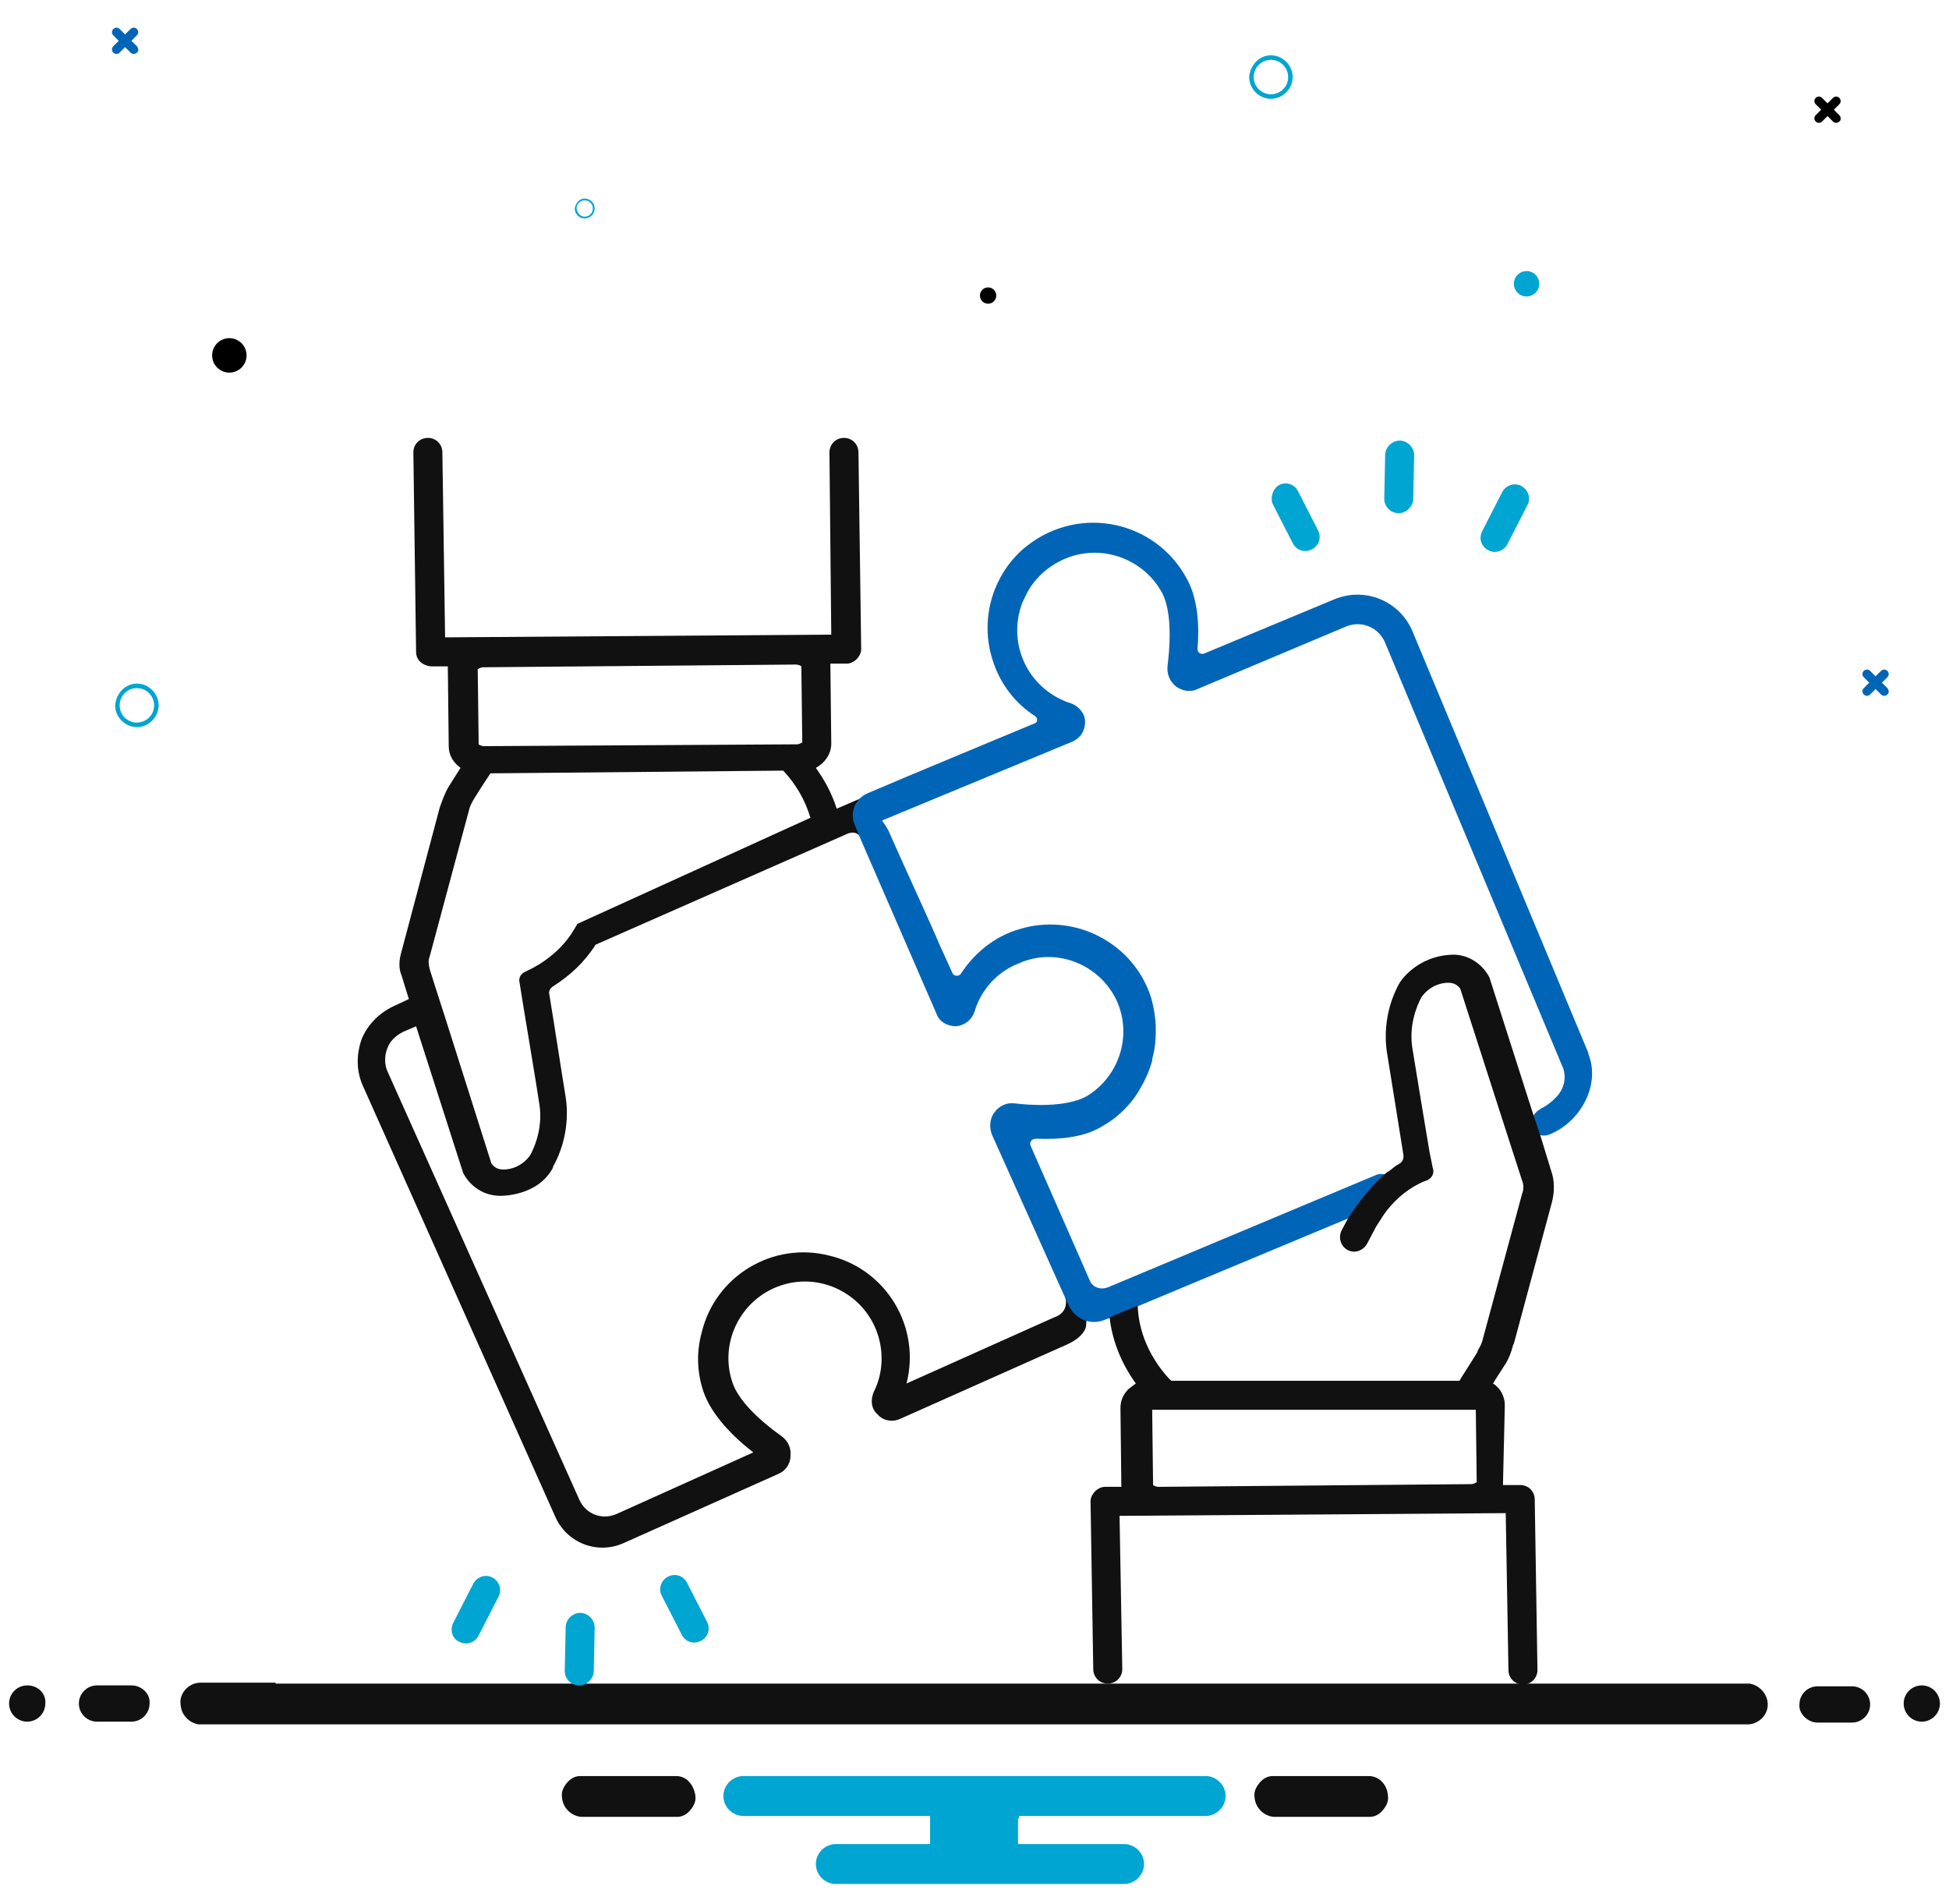 <?xml version="1.0" encoding="utf-8"?>
<!-- Generator: Adobe Illustrator 28.5.0, SVG Export Plug-In . SVG Version: 9.03 Build 54727)  -->
<svg version="1.1" id="Layer_1" xmlns="http://www.w3.org/2000/svg" xmlns:xlink="http://www.w3.org/1999/xlink" x="0px" y="0px"
	 viewBox="0 0 215 210" style="enable-background:new 0 0 215 210;" xml:space="preserve">
<style type="text/css">
	.st0{fill:#0065B6;}
	.st1{fill:#00A5D1;}
	.st2{fill:#111111;}
</style>
<path id="Path_1744_00000167392864547257932220000000842262714249440955_" class="st0" d="M208.2,75.9l-0.6-0.6l0.6-0.6
	c0.2-0.2,0.2-0.5,0-0.7c-0.2-0.2-0.5-0.2-0.7,0l0,0l-0.6,0.6l-0.6-0.6c-0.2-0.2-0.5-0.2-0.7,0c-0.2,0.2-0.2,0.5,0,0.7l0.6,0.6
	l-0.6,0.6c-0.2,0.2-0.2,0.5,0,0.7c0.2,0.2,0.5,0.2,0.7,0l0.6-0.6l0.6,0.6c0.2,0.2,0.5,0.2,0.7,0C208.4,76.5,208.4,76.1,208.2,75.9
	C208.2,76,208.2,76,208.2,75.9"/>
<path id="Path_1744_00000040546598751780088140000006479070731272036760_" d="M202.9,12.7l-0.6-0.6l0.6-0.6c0.2-0.2,0.2-0.5,0-0.7
	c-0.2-0.2-0.5-0.2-0.7,0l0,0l-0.6,0.6l-0.6-0.6c-0.2-0.2-0.5-0.2-0.7,0c-0.2,0.2-0.2,0.5,0,0.7l0.6,0.6l-0.6,0.6
	c-0.2,0.2-0.2,0.5,0,0.7c0.2,0.2,0.5,0.2,0.7,0l0.6-0.6l0.6,0.6c0.2,0.2,0.5,0.2,0.7,0C203.1,13.3,203.1,12.9,202.9,12.7
	C202.9,12.8,202.9,12.8,202.9,12.7"/>
<path id="Path_1744_00000096022764914787519370000012635529062019014572_" class="st0" d="M15.1,5.1l-0.6-0.6l0.6-0.6
	c0.2-0.2,0.2-0.5,0-0.7c-0.2-0.2-0.5-0.2-0.7,0l0,0l-0.6,0.6l-0.6-0.6C13,3,12.7,3,12.5,3.2c-0.2,0.2-0.2,0.5,0,0.7l0.6,0.6
	l-0.6,0.6c-0.2,0.2-0.2,0.5,0,0.7C12.7,6,13,6,13.2,5.8l0.6-0.6l0.6,0.6c0.2,0.2,0.5,0.2,0.7,0C15.3,5.7,15.3,5.3,15.1,5.1
	C15.1,5.2,15.1,5.2,15.1,5.1"/>
<path id="Path_808-3_00000044151628914579321600000000942243984563634832_" class="st1" d="M15.1,75.4c1.3,0,2.4,1.1,2.4,2.4
	c0,1.3-1.1,2.4-2.4,2.4c-1.3,0-2.4-1.1-2.4-2.4C12.8,76.5,13.8,75.4,15.1,75.4z M15.1,79.7c1,0,1.9-0.8,1.9-1.9c0-1-0.8-1.9-1.9-1.9
	c-1,0-1.9,0.8-1.9,1.9l0,0C13.2,78.9,14.1,79.7,15.1,79.7L15.1,79.7z"/>
<path id="Path_808-3_00000057855110679842232430000011670458398687413417_" class="st1" d="M140.2,6.1c1.3,0,2.4,1.1,2.4,2.4
	c0,1.3-1.1,2.4-2.4,2.4c-1.3,0-2.4-1.1-2.4-2.4C137.9,7.2,138.9,6.1,140.2,6.1z M140.2,10.4c1,0,1.9-0.8,1.9-1.9
	c0-1-0.8-1.9-1.9-1.9c-1,0-1.9,0.8-1.9,1.9l0,0C138.3,9.6,139.2,10.4,140.2,10.4L140.2,10.4z"/>
<path id="Path_808-3_00000083074400066205470730000002669659346660369824_" class="st1" d="M64.5,21.9c0.6,0,1.1,0.5,1.1,1.1
	c0,0.6-0.5,1.1-1.1,1.1c-0.6,0-1.1-0.5-1.1-1.1C63.5,22.4,63.9,21.9,64.5,21.9z M64.5,23.9c0.5,0,0.9-0.4,0.9-0.9
	c0-0.5-0.4-0.9-0.9-0.9c-0.5,0-0.9,0.4-0.9,0.9l0,0C63.7,23.6,64.1,23.9,64.5,23.9L64.5,23.9z"/>
<circle id="Ellipse_48_00000044861180720227803750000009127111418295683720_" cx="25.3" cy="39.2" r="1.9"/>
<circle id="Ellipse_48_00000160888763670164612900000002008918943831958401_" class="st1" cx="168.4" cy="31.3" r="1.4"/>
<circle id="Ellipse_48_00000059999837996606955860000003840382513807771576_" cx="109" cy="32.6" r="0.9"/>
<path class="st2" d="M151,195.9h-10.6c-0.6,0-1.1,0.3-1.5,0.8c-0.4,0.5-0.6,1-0.5,1.6c0.1,1.1,1,2,2.1,2.1l10.6,0
	c0.6,0,1.1-0.3,1.5-0.8c0.4-0.5,0.6-1,0.5-1.6C153,196.8,152.1,195.9,151,195.9z"/>
<path class="st2" d="M74.6,195.9H64c-0.6,0-1.1,0.3-1.5,0.8c-0.4,0.5-0.6,1-0.5,1.6c0.1,1.1,1,2,2.1,2.1l10.6,0
	c0.6,0,1.1-0.3,1.5-0.8c0.4-0.5,0.6-1,0.5-1.6C76.5,196.8,75.7,195.9,74.6,195.9z"/>
<path class="st1" d="M112.4,200.6v-0.3h0.3H133c1.2,0,2.2-1,2.2-2.2s-1-2.2-2.2-2.2H82c-1.2,0-2.2,1-2.2,2.2s1,2.2,2.2,2.2h20.3h0.3
	v0.3v2.5v0.3h-0.3H92.2c-1.2,0-2.2,1-2.2,2.2s1,2.2,2.2,2.2h31.8c1.2,0,2.2-1,2.2-2.2s-1-2.2-2.2-2.2h-11.4h-0.3v-0.3V200.6z"/>
<path class="st2" d="M3,185.9c-1.1,0-2,0.9-2,2c0,1.1,0.9,2,2,2s2-0.9,2-2C5.1,186.8,4.2,185.9,3,185.9z"/>
<g>
	<path class="st2" d="M200.5,190h3.8c1.1,0,2-0.9,2-2c0-1.1-0.9-2-2-2h-3.8c-1.1,0-2,0.9-2,2C198.4,189,199.4,190,200.5,190z"/>
	<path class="st2" d="M14.5,185.9h-3.8c-1.1,0-2,0.9-2,2c0,1.1,0.9,2,2,2h3.8c1.1,0,2-0.9,2-2C16.6,186.8,15.6,185.9,14.5,185.9z"/>
</g>
<path class="st2" d="M212,185.9c-1.1,0-2,0.9-2,2c0,1.1,0.9,2,2,2s2-0.9,2-2C214,186.8,213.1,185.9,212,185.9z"/>
<path class="st2" d="M30.4,185.7h154.1h5.1h2.8l0,0c0.1,0,0.2,0,0.3,0c0.1,0,0.2,0,0.3,0c1.2,0.2,2.1,1.3,2,2.5
	c-0.1,1.1-1.1,2-2.2,2c-0.1,0-0.2,0-0.3,0l-170,0c-0.1,0-0.2,0-0.3,0c-0.1,0-0.2,0-0.3,0c-0.6-0.1-1.1-0.4-1.5-0.9
	c-0.4-0.5-0.5-1.1-0.5-1.7c0.1-1.1,1.1-2,2.2-2c0.1,0,0.2,0,0.3,0h2.8H30.4z"/>
<g>
	<path class="st1" d="M73.7,173.9L73.7,173.9c0.8-0.4,1.7-0.1,2.1,0.7l2.2,4.3c0.4,0.8,0.1,1.7-0.7,2.1l0,0
		c-0.8,0.4-1.7,0.1-2.1-0.7l-2.2-4.3C72.6,175.3,72.9,174.3,73.7,173.9z M50,179l2.2-4.3c0.4-0.8,1.4-1.1,2.1-0.7l0,0
		c0.8,0.4,1.1,1.4,0.7,2.1l-2.2,4.3c-0.4,0.8-1.4,1.1-2.1,0.7l0,0C49.9,180.8,49.6,179.8,50,179z M62.3,184.3l0.1-4.8
		c0-0.9,0.8-1.6,1.6-1.6l0,0c0.9,0,1.6,0.8,1.6,1.6l-0.1,4.8c0,0.9-0.8,1.6-1.6,1.6h0C63,185.9,62.3,185.2,62.3,184.3z M141.1,53.5
		L141.1,53.5c0.8-0.4,1.7-0.1,2.1,0.7l2.2,4.3c0.4,0.8,0.1,1.7-0.7,2.1l0,0c-0.8,0.4-1.7,0.1-2.1-0.7l-2.2-4.3
		C140.1,54.9,140.4,53.9,141.1,53.5z M163.5,58.6l2.2-4.3c0.4-0.8,1.4-1.1,2.1-0.7l0,0c0.8,0.4,1.1,1.4,0.7,2.1l-2.2,4.3
		c-0.4,0.8-1.4,1.1-2.1,0.7v0C163.4,60.3,163.1,59.4,163.5,58.6z M152.7,55l0.1-4.8c0-0.9,0.8-1.6,1.6-1.6l0,0
		c0.9,0,1.6,0.8,1.6,1.6l-0.1,4.8c0,0.9-0.8,1.6-1.6,1.6l0,0C153.4,56.6,152.7,55.9,152.7,55z"/>
	<path class="st2" d="M63.7,101.9l-0.3,0.5c-1.8,3.2-5.1,4.6-5.1,4.6l-0.4,0.2c-0.4,0.2-0.7,0.6-0.6,1.1c0.4,2.6,1.8,10.8,2.2,13.5
		c0.3,1.9-0.1,3.9-1,5.6c-0.7,1-1.8,1.6-3,1.6c-0.8,0-1.2-0.5-1.3-0.7L49,111.9l-1-3.1l-0.6-1.9c-0.1-0.5-0.2-0.9,0-1.4l4.3-16
		c0.1-0.5,0.3-0.9,0.6-1.4c0,0,0.8-1.3,1.8-2.8l32.3-0.3c1.4,1.5,2.4,3.2,3,5.2L63.7,101.9z M87.9,82.1L87.9,82.1L87.9,82.1
		l-34.5,0.2c-0.2,0-0.5-0.1-0.6-0.2v-0.3l-0.1-8c0.2-0.1,0.4-0.2,0.6-0.2l34.5-0.3c0.2,0,0.5,0.1,0.6,0.2l0.1,8.4
		C88.3,82,88.1,82.1,87.9,82.1z M119.8,146.3l0.2-2.5c0,0-3.4-3.1-2.6-1.1c0.8,2.1-1.1,2.6-1.1,2.6l-16.3,7.3
		c1.6-6.2-2.2-12.6-8.5-14.1c-6.2-1.6-12.6,2.2-14.1,8.5c-0.6,2.2-0.5,4.4,0.2,6.5c0.9,2.6,3.3,5,5.5,6.7L68,167
		c-1.6,0.7-3.4,0-4.1-1.6l-21.1-47.1c-0.4-0.8-0.4-1.8-0.1-2.6c0.3-0.9,1-1.5,1.8-1.9l1.4-0.6l5.2,16.2c0.8,1.5,2.3,2.5,4.1,2.5
		c0,0,4.1,0.1,5.8-3.1v-0.1c1.3-2.3,1.8-5.1,1.4-7.7c-0.4-2.4-1.3-8.3-1.8-11.3c-0.1-0.4,0.1-0.7,0.4-0.9c1.9-1.2,3.5-2.7,4.7-4.6
		L93.4,92c0,0,1.1-0.6,1.6,0.5s1.3-1.9,1.3-1.9l0.4-3.3l-4.4,1.9c-0.5-1.6-1.3-3.1-2.3-4.5c0.3-0.2,0.5-0.3,0.8-0.6
		c0.6-0.6,0.9-1.3,0.9-2.1l-0.1-8.8h1.8c0.4,0,0.8-0.2,1.1-0.5c0.3-0.3,0.5-0.7,0.5-1.1l-0.3-21.7c0-0.9-0.7-1.6-1.6-1.6l0,0
		c-0.9,0-1.6,0.7-1.6,1.6L91.7,70l-42.6,0.3l-0.3-20.4c0-0.9-0.7-1.6-1.6-1.6h0c-0.9,0-1.6,0.7-1.6,1.6l0.3,22
		c0,0.9,0.7,1.5,1.6,1.6h1.9c0,0.1,0.1,8.8,0.1,8.8c0,1,0.5,1.8,1.3,2.4l-1.2,1.9c-0.5,0.7-1.1,2.5-1.1,2.5h0l-4.3,16.2
		c-0.2,0.8-0.2,1.6,0.1,2.3l0.8,2.6l-1.5,0.7c-1.6,0.7-3,2-3.7,3.7c-0.6,1.7-0.6,3.5,0.1,5.1l21.3,47.7c1.3,2.8,4.6,4.1,7.5,2.8
		l17-7.6c0.8-0.3,1.4-1.1,1.4-2c0.1-0.9-0.3-1.7-1-2.2c-2.8-2-4.8-4.1-5.4-5.9c-1.5-4.4,0.9-9.2,5.3-10.7c4.4-1.5,9.2,0.9,10.7,5.3
		c0.7,2.1,0.6,4.4-0.4,6.4c-0.4,0.9-0.3,1.9,0.4,2.5c0.6,0.7,1.6,0.9,2.5,0.5l18.4-8.2C119.7,147.4,119.8,146.3,119.8,146.3z"/>
	<path class="st0" d="M168.9,124.2c0.3,0.9,1.2,1.3,2.1,0.9l0,0c3.4-1.4,5.6-5.5,4.2-8.9c0,0,0-0.1,0-0.1v0l-19.4-46.5
		c-1.4-3.3-5.2-4.9-8.6-3.5l-14.4,6c-0.3,0.1-0.7-0.1-0.7-0.5c0.2-2.4,0.1-5.5-1.2-7.8c-3.4-6.3-11.7-8.2-17.6-3.6
		c-3.7,2.9-5.3,8-3.8,12.6c0.8,2.6,2.5,4.8,4.7,6.2c0.3,0.2,0.3,0.7-0.1,0.8c-3.1,1.3-13.5,5.6-18.4,7.7c-1.4,0.6-2,2.2-1.4,3.5
		l0.7,1.7l8.3,19.1c0.3,0.9,1.2,1.4,2.2,1.4c0.9-0.1,1.7-0.7,2-1.6c0.7-2.4,2.5-4.4,4.8-5.3c4.1-1.9,9,0,10.9,4.1
		c1.7,3.8,0.3,8.3-3.3,10.5c-2.3,1.3-6.4,1-8,0.8c-0.9-0.1-1.7,0.3-2.2,1c0,0-0.8,0.9-0.3,2.4l7.9,17.6l0.6,1.3
		c0.7,1.5,2.4,2.2,3.9,1.6l0.8-0.3l3.1-1.3l23-9.6l4.3-1.8c0.9-0.4,1.2-1.4,0.7-2.2l0-0.1c-0.4-0.7-1.2-1-1.9-0.7L122.2,142
		c-0.8,0.3-1.7,0-2-0.8c-1.5-3.4-5.3-12.1-6.5-14.8c-0.2-0.4,0.1-0.8,0.6-0.8c2.4,0.1,5-0.1,7-1.2l1-0.6c1.2-0.8,2.3-1.9,3.1-3.1
		l0.3-0.5c0.6-1,1.1-2.1,1.4-3.2c0-0.1,0-0.1,0-0.2h0c0.3-1,0.4-2.1,0.4-3.2c0-1.2-0.2-2.4-0.5-3.5c-1.9-6.1-8.5-9.5-14.6-7.6
		c-2.7,0.8-4.9,2.6-6.4,4.9c-0.2,0.3-0.7,0.3-0.9,0l-1.5-3.3c-0.6-1.5-4.7-10.4-5.6-12.5c-0.2-0.4-0.5-0.8-0.7-1.1l21-8.7
		c0.9-0.4,1.4-1.2,1.4-2.2c0-0.9-0.7-1.7-1.5-2c-4.5-1.4-7-6.1-5.6-10.6c0.1-0.4,0.3-0.8,0.5-1.2c1-2.2,3-3.8,5.3-4.5
		c3.8-1.1,7.9,0.6,9.8,4.1c1.2,2.3,0.8,6.4,0.6,8c-0.1,0.9,0.2,1.7,0.9,2.3c0.7,0.5,1.6,0.7,2.4,0.3l16.4-6.9
		c1.7-0.7,3.6,0.1,4.3,1.8l19.5,46.6c0.4,0.8,0.4,1.8,0,2.6c-0.3,0.8-1.6,1.9-2.4,2.2l0.1,0c-0.7,0.3-1.2,1.1-1,1.9L168.9,124.2z"/>
	<path class="st2" d="M162.8,155.5l0.1,8c-0.2,0.1-0.4,0.2-0.6,0.2l-34.5,0.3c-0.2,0-0.5-0.1-0.6-0.2l-0.1-8.3L162.8,155.5z
		 M148.7,134.4c-0.2,0.4-0.5,0.9-0.7,1.3c-0.4,0.8-0.1,1.8,0.7,2.2l0,0c0.8,0.4,1.7,0,2.1-0.7c0.3-0.6,0.7-1.3,1-1.9
		c0.4-0.6,0.8-1.3,1.2-1.8c1.2-1.5,2.5-2.5,4.1-3.2l0.3-0.1c0.5-0.2,0.8-0.7,0.7-1.2l-0.1-0.4c0,0-0.1-0.6-0.3-1.5
		c-0.5-2.9-1.5-9.1-1.9-11.5c-0.3-1.9,0.1-3.9,1-5.6c0.7-1,1.8-1.6,3-1.6c0.8,0,1.2,0.5,1.3,0.7l4.7,14.6l1,3.1l1.1,3.4
		c0.2,0.5,0.2,1,0,1.5l-4.3,15.9l0,0c-0.1,0.5-0.3,0.9-0.6,1.4v0.1c0,0-0.8,1.3-1.7,2.7l-0.3,0.5h-31.8l-0.3-0.3c-2-2.2-3.3-5-3.4-8
		l-3.1,1.3c0.3,2.6,1.3,5.1,2.9,7.3c-0.3,0.2-0.5,0.4-0.8,0.6c-0.6,0.6-0.9,1.3-0.9,2.1l0.1,8.7h-1.8c-0.4,0-0.8,0.2-1.1,0.5
		c-0.3,0.3-0.5,0.7-0.5,1.1l0.3,18.5c0,0.9,0.7,1.6,1.6,1.6h0c0.9,0,1.6-0.7,1.6-1.6l-0.3-16.9l42.6-0.3l0.3,17.3
		c0,0.9,0.7,1.6,1.6,1.6h0c0.9,0,1.6-0.7,1.6-1.6l-0.3-18.8c0-0.9-0.7-1.6-1.6-1.6h-1.9c0-0.1,0-0.1,0-0.2L166,155
		c0-1-0.5-1.9-1.3-2.4c0.6-1,1.1-1.7,1.2-1.9c0.5-0.7,0.8-1.5,1-2.3l0.1-0.2h0l4.2-15.6c0.3-1.2,0.3-2.4-0.1-3.5l-1.1-3.6l-1-3
		l-4.7-14.7c-0.8-1.5-2.3-2.5-4-2.5c-4.1,0.1-5.9,3.1-5.9,3.1c-1.3,2.3-1.8,5.1-1.4,7.7c0.4,2.4,1.3,8.1,1.8,11.2
		c0.1,0.5-0.1,0.9-0.5,1.1c-0.4,0.2-0.7,0.5-1.1,0.8C153.1,129.1,150.8,131.1,148.7,134.4z"/>
</g>
</svg>
